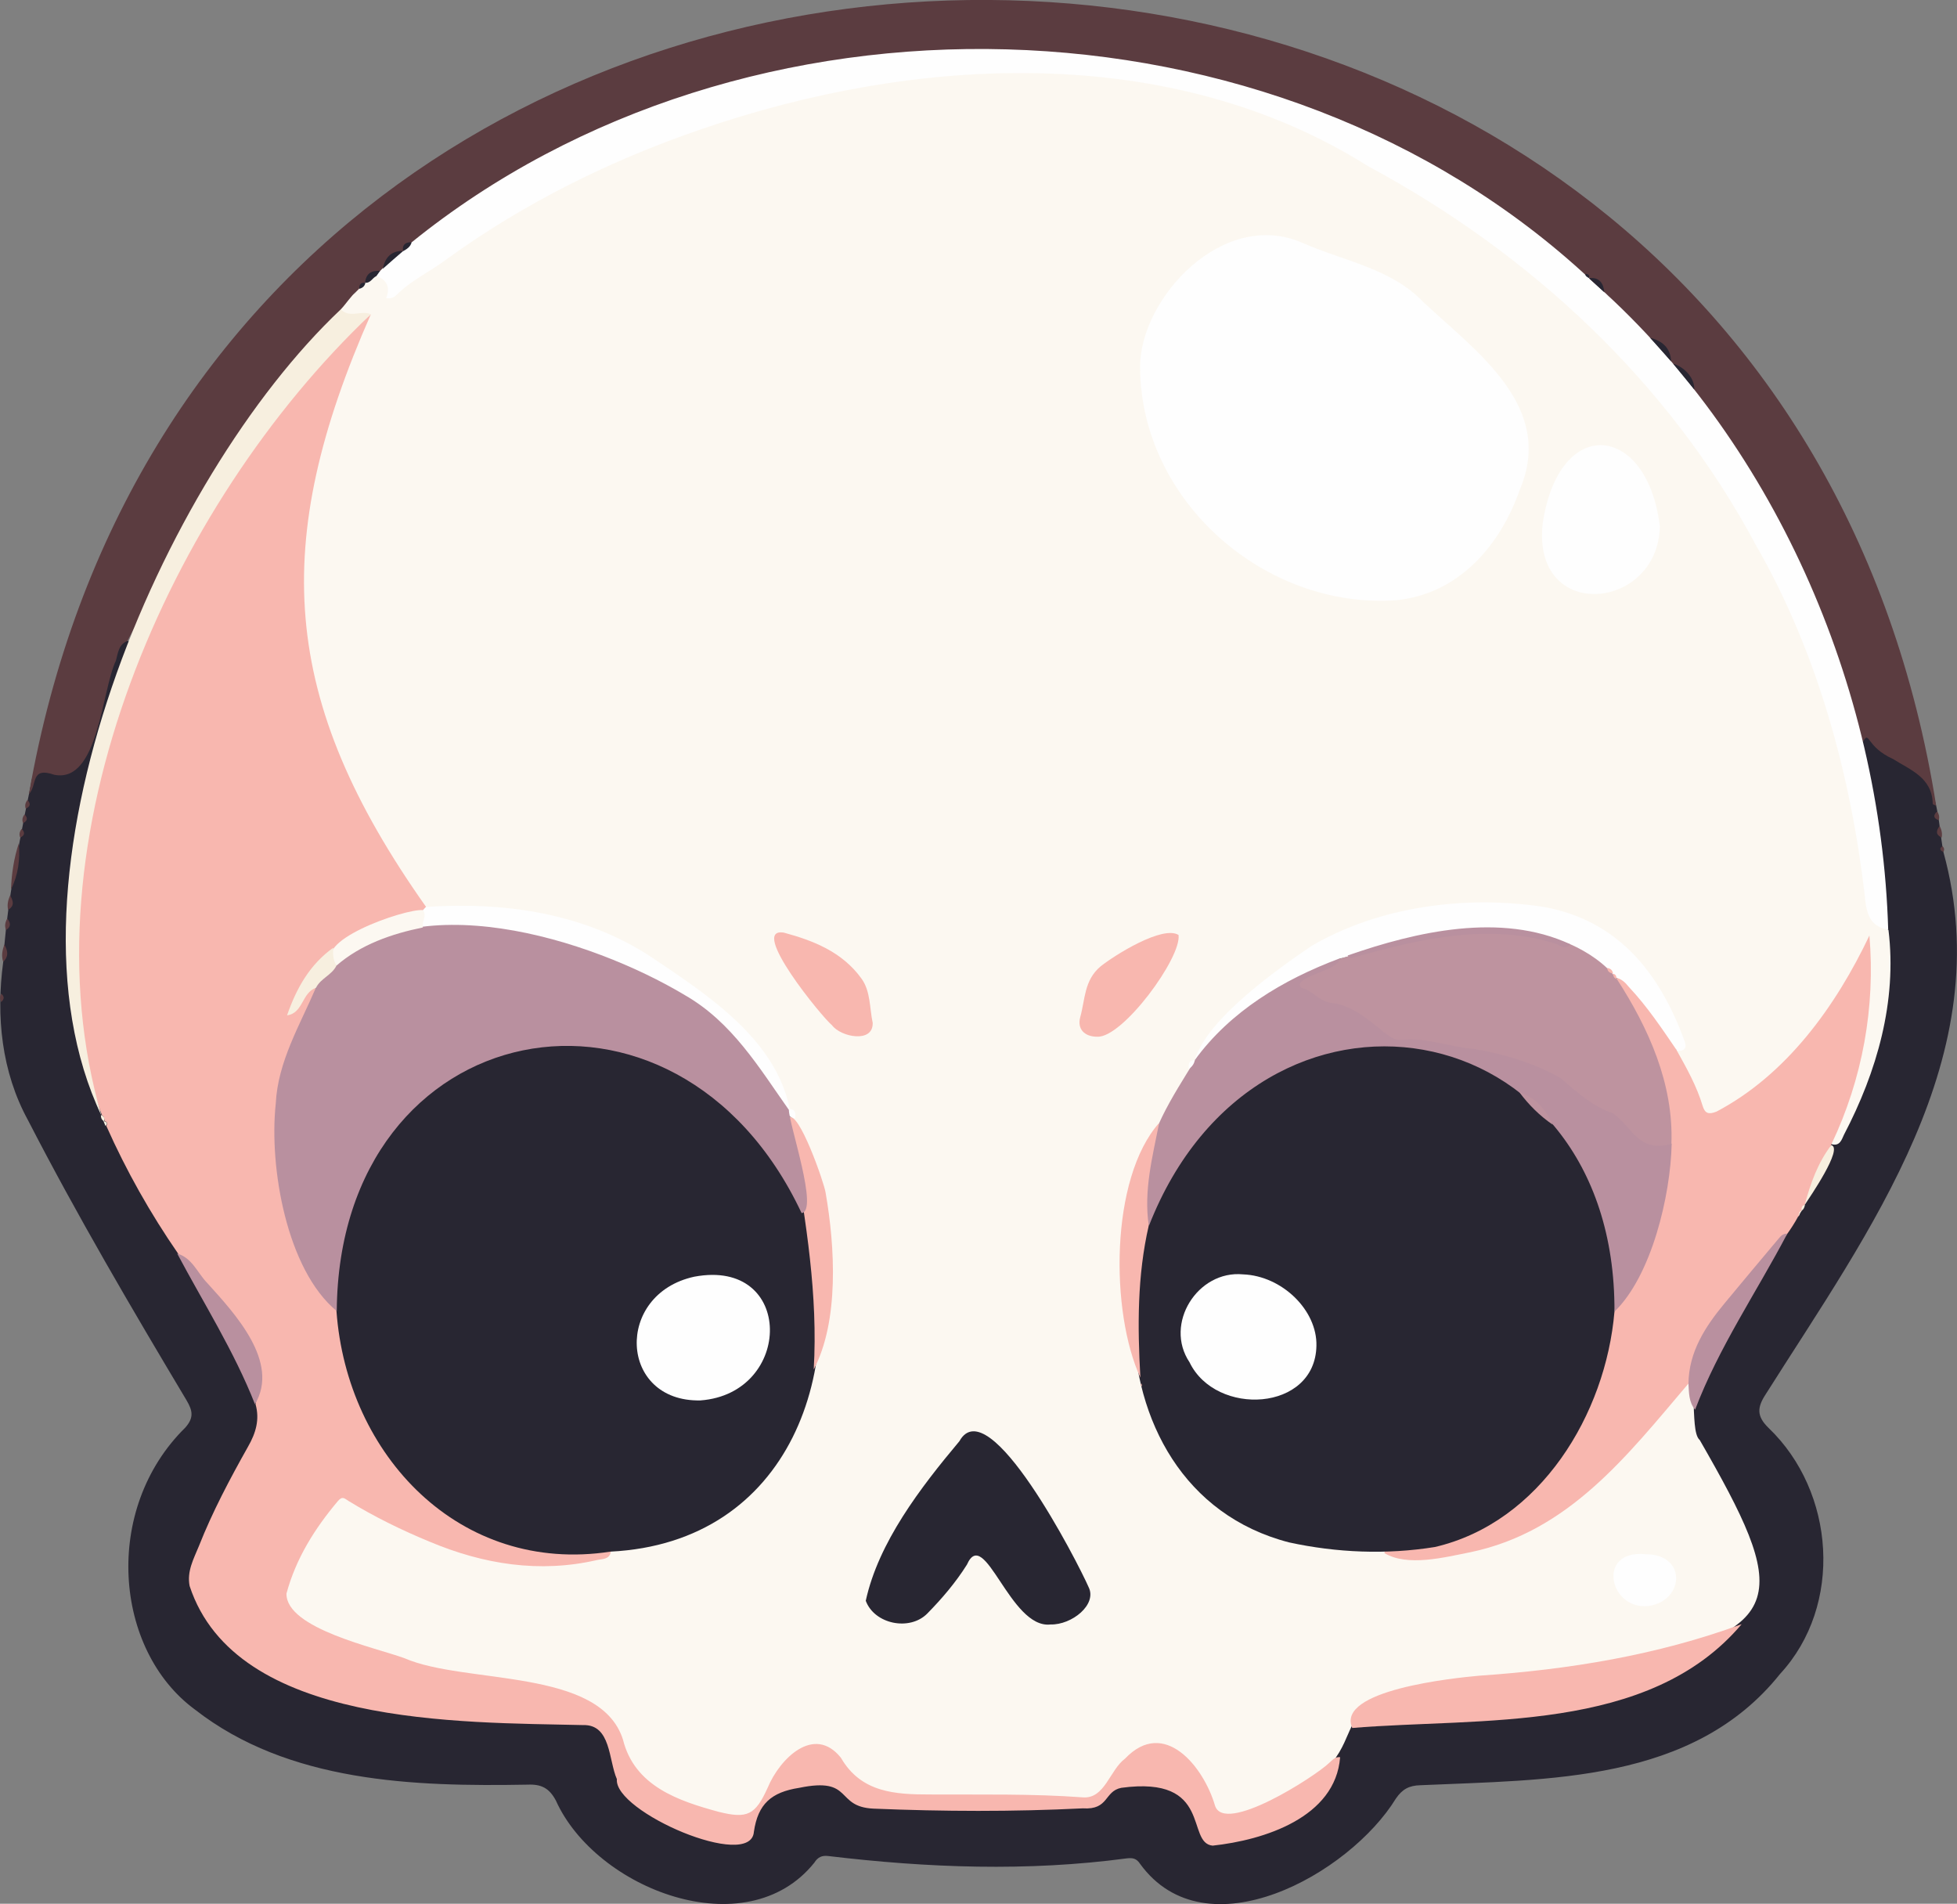 <?xml version="1.0" encoding="utf-8"?>
<!-- Generator: Adobe Illustrator 28.0.0, SVG Export Plug-In . SVG Version: 6.00 Build 0)  -->
<svg version="1.1" baseProfile="tiny" id="Layer_1" xmlns="http://www.w3.org/2000/svg" xmlns:xlink="http://www.w3.org/1999/xlink"
	 x="0px" y="0px" viewBox="0 0 677 658.5" overflow="visible" xml:space="preserve">
<rect x="0" y="0" width="677" height="658.5" fill="#808080" stroke="none"/>
<g>
	<path fill="#282632" d="M672.3,294.7c19.4,70.6-25.6,130.8-61.5,187.6c-3,4.6-3.1,7.6,1,11.6c23.1,22.1,25.9,61.4,4,85.1
		c-30.1,37.7-80.3,36.5-124.4,38.5c-4,0.1-6.3,1.4-8.5,4.6c-16,26.1-65.7,54-88.5,22.6c-1.3-2-2.7-2.1-4.6-1.9
		c-34.4,4.6-68.8,3.3-103.2-0.8c-2.3-0.3-3.7,0.4-4.9,2.3c-23.5,29.3-75.6,9.2-89.4-21.5c-2.3-4.3-5-5.7-9.8-5.5
		c-39.3,0.7-82.7-0.7-115.1-26c-28-20.6-32-69.3-3.3-97.5c3-3.4,2.6-5.8,0.4-9.5c-19-31.8-37.8-63.8-54.8-96.8
		c-9.2-16.8-11.1-36-8.6-54.7c0.9-16.1,3.8-32.1,6.9-48c0.8-4.5,1.8-8.9,2.7-13.4c0.5-4.2,2.1-5.9,6.8-5c6.4,1.2,10.9-2,12.6-8.3
		c3-10.9,5.7-21.9,9.8-32.4c0.7-1.8,0.8-5.6,4.8-3.8c-11.8,48.3-30.4,100.8-14.4,151c8.4,21.3,19.8,41.2,31.8,60.6
		c6.8,12.8,34.1,51.4,26.2,64.1c-6.6,12.9-13.4,25.6-19.2,39c-9.9,26.4,22.6,43,43.3,49.1c17.4,4.9,35.2,7,53.1,8.7
		c11.7,1.1,23.3,0.7,34.9,0.9c6.4,0.1,8,1.3,10.3,7.4c0.7,1.9,1.6,3.7,1.8,5.7c2.8,19.2,24.1,26.2,40.9,27.9
		c11.8,0.2,1.2-23.3,33.4-19.6c5.9,0.8,8.2,8,14.6,7.7c24.8,1.6,49.6,1.2,74.3-0.1c2.3,0.1,4-1.2,5.6-2.8c7.7-7.9,24-6.5,30.5,2.6
		c4.2,3.9,3.1,13.6,10.4,12.5c12.8-1,23.7-6.2,33.5-14.2c9.2-7.2,3.2-29.8,19.7-27c42.6-1,94.5,0.3,125.5-33.6
		c16.7-19.1-4.5-41.8-12.8-60c-11.7-17.4,18.2-53.3,26.3-70.4c5.5-9.2,11.2-18.2,16.3-27.6c1.3-2.4,2.1-4.8,1.4-7.5
		c14.7-21,22.6-48.9,19.6-74.9c-0.5-20-3.2-39.6-7.8-59c-0.4-1.8-0.4-3.6-0.3-5.4c0.6-1.4,0.8-4.8,3-2c3.3,4.1,7.7,6.3,11.9,8.7
		C671.2,269,670.1,283.3,672.3,294.7z"/>
	<path fill="#5B3C40" d="M669.8,278.7c-0.4-0.2-1.2-0.4-1.2-0.7c-0.2-9.1-7.8-11.7-13.8-15.5c-9.3-4.2-8-10-10.3-6
		c-2.4-0.7-2.6-2.9-3.1-4.7c-9.6-39.3-26.8-76.7-51.2-109c-5.1-4.8-4.4-13.2-11.4-16.3c-2.6-3.1-3.5-7.4-8-8.9
		c-5.4-3.9-9.8-8.8-14.2-13.7C488.3,38.3,387,6.8,292.9,21.1c-32.2,5.1-63.8,14.8-93.4,28.3c-21.9,9.9-40.8,25.9-60.9,38.2
		c-3.6,1.1-4.5,4.7-7.1,6.8c-2.2,0.5-3.8,1.9-5.1,3.7c-13.9,16.9-30.2,31.7-41.9,50.4c-17.2,22.3-27.4,48.7-40.4,73.2
		c-3.1,1.2-3.3,4.3-4,6.8C35.1,239,34.1,271,18.8,268c-8.4-2.9-5.8,3.5-8.8,6.7C74.2-93.7,611.1-90.8,669.8,278.7z"/>
	<path fill="#5B3C40" d="M6.5,291.7c0.5,5.6-0.2,10.9-2.7,16C4,302.2,4.8,296.9,6.5,291.7z"/>
	<path fill="#5B3C40" d="M1.5,326.7c1.2,2.1,1.6,4.1-0.4,6C0.4,330.6,0.8,328.7,1.5,326.7z"/>
	<path fill="#5B3C40" d="M3.5,309.7c1,1.8,1.7,3.6-0.7,5C2.4,312.9,2.8,311.3,3.5,309.7z"/>
	<path fill="#5B3C40" d="M2.5,317.7c1.2,1.5,1.4,2.8-0.4,4C1.5,320.3,1.8,319,2.5,317.7z"/>
	<path fill="#5B3C40" d="M671.7,289.7c-2.2-1-1.9-2.4-0.7-4C671.6,286.9,672,288.2,671.7,289.7z"/>
	<path fill="#5B3C40" d="M9.5,276.7c1.2,1.3,1,2.3-0.6,3C8.5,278.6,8.8,277.6,9.5,276.7z"/>
	<path fill="#5B3C40" d="M670.7,283.7c-1.9-0.6-2-1.7-0.6-3C670.8,281.6,671,282.6,670.7,283.7z"/>
	<path fill="#5B3C40" d="M8.5,281.7c1.2,1.2,1,2.3-0.5,3C7.5,283.6,7.8,282.6,8.5,281.7z"/>
	<path fill="#5B3C40" d="M0.4,343.7c1.2,1,1.1,1.9,0,2.9C-0.1,345.6-0.1,344.6,0.4,343.7z"/>
	<path fill="#5B3C40" d="M7.5,286.7c1.2,1.2,1.1,2.3-0.5,3C6.5,288.6,6.8,287.6,7.5,286.7z"/>
	<path fill="#5B3C40" d="M672.3,294.7c-1.1-0.5-1.6-1.2-0.3-2C672.6,293.3,672.7,293.9,672.3,294.7z"/>
	<path fill="#FCF8F1" d="M123.4,100.7c1.1-0.9,1.7-2.3,3-3l-0.1,0.1c2.9-4.9,9.2-2.3,9.3,3.4C221.1,36.1,345.4-1,448,43
		c56.6,27.1,109.8,64.6,144.1,118.2c22.5,31.9,38.1,67.6,46.8,105.7c3.7,14.7,6.6,29.6,7.9,44.7c0.4,4.6,2.9,7.6,6.5,10.1
		c3,24.7-4,49-15.4,70.8c-0.8,1.7-1.4,4-4.2,3.3c-1.2-1.7-0.2-3.2,0.4-4.7c9.6-20.2,12.1-41.8,12-63.9c-9.3,21.8-25.5,40.9-44.7,55
		c-8.1,5.3-12.8,6.2-15-3c-1.3-5.6-6-9.9-6.6-15.5c1.1-1.4,1.4-2.7,0.8-4.6c-7.4-24.3-28.3-44.1-54.5-45.2
		c-31.1-1.7-64.5,4.5-87.9,26.4c-19.8,15.3-22.8,23.1-34.3,44.2c-19.7,27.7-17.6,65.4-8,95.8c10.4,41.7,43.1,55.6,83,55.6
		c8.7,4,17.5,2.4,26.3,0.6c32.3-6.7,56.4-30,74.6-56.1c9.1-9.5,4.1,14.3,8.2,17.7c30.2,52.5,33.4,67.1-32.3,77.7
		c-17.3,3.4-35,4.1-52.5,6.1c-59.9,6.7-13.4,25.6-74.6,45.8c-6.4,2-7.8,1.3-10.7-5.1c-4.3-11.9-15.8-25.9-27.9-13.7
		c-5.7,4.4-7.6,14.8-16.2,14c-22.6-2.1-45.3,0.2-67.8-2.1c-8-0.6-11.6-8.3-17.1-12.9c-18.8-15.7-20.4,25.6-37.3,21
		c-52.7-12-23-34.3-59.2-43.3c-18.3-4.6-94.7-13.4-94.7-35.2c3.3-12,9.5-22.3,17.5-31.6c2.2-2.5,4.3-1.8,6.6-0.4
		c8.1,5,16.7,9,25.4,12.8c19.7,8.1,43.1,13.5,63.5,4.9c17.2-2.5,34.5-6.9,47.5-19.3c16-13.2,19.7-32.1,25-50.6
		c7.1-28.5,2.9-57-10.8-82.8c-10.1-29.6-38.8-47.9-65.9-60.3c-19-8.9-39.5-7.1-59.7-8.9C98.3,251.7,90.3,185.5,125.5,114
		c5.2-7.5-8.7-1.5-7.6-7C119.8,105,121.3,102.5,123.4,100.7z"/>
	<path fill="#F8B7AF" d="M128.3,108.7c-34.9,79.1-31.7,133.2,19.1,205c-2.7,4.2-9.2,3.1-13.4,5c-14.5,5.4-26.5,15.3-32.8,29.7
		c2.5-1,2.7-3.3,4.4-5.1c1.2-1.3,2.4-2.9,4.3-0.8c0.6,2.4-1,4.1-2,6c-18.4,35.7-14.8,72.9,8.7,104.8c2.5,4,2.1,8.7,2.9,13
		c6.2,30.8,27.4,59.8,58.4,67.9c9.4,1.2,18.7,3,28.3,1.4c1.8-0.3,3.7-0.4,5.1,1.2c-0.5,2.7-3,2.4-4.7,2.8c-20,4.6-39.3,1.5-57.9-6.3
		c-9.7-4-19.1-8.6-28.1-14.1c-1.3-0.8-2.1-1.9-3.7,0c-8,9.5-14.5,19.8-17.8,32c-0.2,12.2,31.3,18.8,40.9,22.4
		c21,9.1,67.6,3.2,75.5,28.1c4,16.1,19.1,21.2,33.1,25c10,2.5,12.7,1.1,17-8.4c4.1-9.9,16-21.9,25.3-10.3
		c7,12.1,18.8,12.7,30.8,12.7c17.6,0.1,35.3-0.3,52.9,1c7.6,0.6,9.3-9.5,14.6-13.4c13.6-14.3,27.2,2.9,31.1,16.2
		c3.1,10.3,34.6-10,39.5-14.7c1.1-1,2.1-2.2,3.8-2c-1.6,20.9-26.4,28.7-44.1,30.6c-9.4-0.9,0.2-24.3-31.6-20
		c-6,1.2-4.2,7.7-13.3,7.1c-24.1,1.2-48.3,1.1-72.4,0.1c-13.5-0.6-6.8-11.1-25.7-7.2c-9.7,1.5-14.3,5.6-15.7,15.2
		c-1,13.6-48.5-6.9-47.4-18.2c-2.9-6.6-2-19-11.7-18.7c-42.4-1-120.1,0.5-136.1-48.1c-1-5.1,1.4-9.4,3.2-13.8
		c4.7-11.9,10.7-23.2,17-34.4c2.7-4.7,4.1-9.4,2.6-14.7c6.1-22.1-15-36.5-26.8-52.1c-9.6-13.9-17.9-28.6-24.8-44.1
		c0.3-0.8,0.5-1.5-0.7-1.7l0.2,0.1c-0.3-0.8-0.1-1.8-1.2-2.2l0.2,0.1C2.3,299.5,59.9,165.4,128.3,108.7z"/>
	<path fill="#FEFEFE" d="M653.2,321.6c-5.5-1.1-7.5-4.1-8.1-11.8c-4.9-42-16.5-84.5-37.7-121.3c-30.1-56.4-78.1-100.9-134.1-131
		c-68.6-43.2-156.8-38.3-231-12.7c-31,10.6-61.1,25.5-87.7,44.8c-5.7,4.3-12.3,7.3-17.4,12.4c-0.8,0.8-1.9,1.4-3.6,1.1
		c1.4-3.6,0.4-6.3-3.4-7.6c-0.4-1.2,0.5-1.5,1.3-1.8c2.6-2.5,4.3-5.7,8-6.9l-0.1,0.1c0.7-1.3,1.8-2.3,3-3.1l-0.1,0.1
		C257.6-9.4,440.7-5.1,549.7,96.2c0.1-0.1,0.2-0.2,0.3-0.2c-0.1,0.1-0.2,0.2-0.3,0.3C613.2,151.6,650.7,237,653.2,321.6z"/>
	<path fill="#F8B7AF" d="M580.2,363.6c3.4,6.1,6.8,12.2,8.8,18.9c0.8,2.6,2,3.1,4.8,2c24.3-12.8,41.3-36.5,52.9-60.9
		c2.1,24.8-2.4,49.6-13.1,72.1c-2.4,7.3-6.4,14-9.3,21.1l0.1-0.1c-0.9,0.4-0.7,1.4-1.2,2.1l0.1-0.1c-0.8,0.5-0.6,1.5-1.2,2.1l0-0.1
		c-9.6,17.9-32.6,32.3-36.2,53.1c-0.1,1.7-0.4,3.7-2,5c-21,24.7-41.2,51-75.2,58.1c-9.1,1.8-21.8,5.1-29.8,0.3
		c0.5-2,2.3-1.7,3.7-1.7c41-0.4,69.9-41,73.8-78.8c23.3-33,28.6-79.4,3.8-113.4c-2.5-2.1-1.9-7.1,1.8-4.4
		C569.5,346.1,576.6,353.6,580.2,363.6z"/>
	<path fill="#F7EFDF" d="M128.3,108.7C58.6,174.8,7.2,290.4,35.1,385.9C-3.7,304.1,55.8,165.6,117.9,107
		C120.9,110.2,125,107.2,128.3,108.7z"/>
	<path fill="#F8B7AF" d="M467.8,597.7c-5.8-13.1,35.1-17.3,44.1-18.1c30.9-2.1,61.5-7.1,90.6-17.8
		C570.4,599.8,512.2,594,467.8,597.7z"/>
	<path fill="#B9909F" d="M584.1,478.7c0.1-11.1,5.8-19.8,12.5-27.9c6.2-7.5,12.5-15,18.8-22.5c0.8-1,1.6-1.6,2.9-1.6
		c-10.6,20.2-23.7,39.3-31.9,60.9C584.2,485,584.3,481.8,584.1,478.7z"/>
	<path fill="#B9909F" d="M61.3,433.6c5.2,1.5,7,6.7,10.4,10.2c9.5,10.5,25.2,27.3,16.5,41.9C81,467.4,70.4,450.7,61.3,433.6z"/>
	<path fill="#F7EFDF" d="M624.3,416.8c2-7.4,4.5-14.5,9.2-20.7C637.8,397.1,626,414.2,624.3,416.8z"/>
	<path fill="#F7EFDF" d="M623.2,418.8c0-0.9,0-1.8,1.2-2.1C624.3,417.5,624,418.3,623.2,418.8z"/>
	<path fill="#F7EFDF" d="M622.2,420.7c0.1-0.8,0.1-1.7,1.2-2.1C622.9,419.3,622.5,420,622.2,420.7z"/>
	<path fill="#F7EFDF" d="M34.9,385.7c1.2,0.3,1.3,1.2,1.2,2.2C35.1,387.4,34.9,386.6,34.9,385.7z"/>
	<path fill="#F7EFDF" d="M35.8,387.8c1.1,0.2,1.6,0.7,0.7,1.7C36.3,388.9,36,388.4,35.8,387.8z"/>
	<path fill="#F7EFDF" d="M621.2,422.2c0.3-0.5,0.7-1.1,1-1.6C621.9,421.1,621.5,421.7,621.2,422.2z"/>
	<path fill="#282632" d="M586.1,134.7c-2.4-3-4.9-5.9-7.3-8.9C583.1,127.1,586.3,131.1,586.1,134.7z"/>
	<path fill="#282632" d="M578.1,125c-2.4-2.7-4.9-5.5-7.3-8.2C574.9,117.9,577.9,120.2,578.1,125z"/>
	<path fill="#282632" d="M139.5,86.8c-2.4,2.1-4.8,4.1-7.1,6.2C133.2,89.2,135.2,86.7,139.5,86.8z"/>
	<path fill="#282632" d="M555,101.1c-1.8-1.6-3.6-3.3-5.3-4.9C553.3,95.8,554.7,98,555,101.1z"/>
	<path fill="#282632" d="M131.5,93.7c-0.4,0.6-0.9,1.2-1.3,1.8c-1.4,0.6-2,2.5-3.9,2.3C126.6,94.6,128.5,93.5,131.5,93.7z"/>
	<path fill="#282632" d="M142.4,83.8c-0.4,1.6-1.7,2.4-3,3.1C139.1,84.7,140.2,83.7,142.4,83.8z"/>
	<path fill="#282632" d="M126.4,97.8c-0.2,1.2-1,1.8-2.1,2.1C124.2,98.4,124.9,97.6,126.4,97.8z"/>
	<path fill="#282632" d="M549.7,96.2c-0.6-0.4-1.3-0.6-1.3-1.5C549.3,94.8,550,95,549.7,96.2z"/>
	<path fill="#282632" d="M143.5,82.7c-0.4,0.4-0.8,0.8-1.2,1.1C142.7,83.5,143.1,83.1,143.5,82.7z"/>
	<path fill="#282632" d="M557.1,103c-0.4-0.4-0.9-0.8-1.3-1.2C556.2,102.2,556.6,102.6,557.1,103z"/>
	<path fill="#282632" d="M123.4,100.7c-0.4,0.4-0.8,0.8-1.2,1.1C122.7,101.5,123.1,101.1,123.4,100.7z"/>
	<path fill="#282632" d="M211.2,536.7c-52.2,8-91.2-33.3-94.8-83.2c-5.5-17.4,6.9-48.4,18.6-62.4c39.2-56,122.3-29.2,143.6,29
		C294.6,473.3,273.3,533.6,211.2,536.7z"/>
	<path fill="#282632" d="M558.5,453.7c-3,35.4-25.6,72.9-62.1,81.4c-16.7,2.7-34,2-50.5-1.6c-72.6-18.8-68.6-130.9-7.1-161.8
		c23.7-13,55-17.6,78-0.9C544.3,388,563.9,420.9,558.5,453.7z"/>
	<path fill="#FEFEFE" d="M394.4,127c-0.1-23.8,28.8-55.2,56.4-42.9c14.3,6.3,30.5,8.7,41.7,20.5c18.3,17.1,45.6,36.1,33.2,64.9
		c-6.7,19.3-21.3,36-42.6,38.1C437.9,210.9,394.6,173.5,394.4,127z"/>
	<path fill="#B9909F" d="M558.5,453.7c0.6-105.3-123.2-126.3-161-29.8c-3.4-5-1.8-10.6-1.5-15.9c0.5-15.3,9.7-28.7,17.4-41.3l-0.1,0
		c9.7-17.4,27.6-26.8,45.1-34.7c1.7-0.5,3.3-1.9,5.1-0.3c1,3.2-3.2,3.7-5.2,4.9c-8,2.2-6.5,6.1,0.4,8.1c8.6,2.2,15.8,6.9,22.3,12.6
		c1.2,1.1,2.8,1.1,4.3,1c7.8-0.3,15.4,2.9,23.2,2.6c13.5,3.8,27.9,5.6,38.6,16.2c2.2,2.2,4.6,3.8,7.5,4.8
		c12.8,5.4,6.6,11.6,23.7,13.7C577.9,413.7,571.3,441.3,558.5,453.7z"/>
	<path fill="#282632" d="M363.4,561.9c-14,1.6-22.8-34.5-28.9-20.7c-3.9,6.2-8.6,11.7-13.7,16.9c-6.1,6.2-18.3,3.7-21.3-4.4
		c4.4-20.2,18.9-39.1,32.4-55.2c10.1-18.2,40.9,41.8,44.7,50.5C379.6,555,370.8,562.1,363.4,561.9z"/>
	<path fill="#FEFEFE" d="M574.2,182.1c-0.6,29.3-44.5,33.4-40.5-1.2C539.4,143.2,570,146.5,574.2,182.1z"/>
	<path fill="#FEFEFE" d="M463.2,331.6c-19.4,7.3-37.6,18.2-49.9,35.1c4.3-14.3,28.1-31.1,40.4-39.5c23.6-13.8,53.5-17.6,80.3-13.5
		c25.6,4.6,40,22.6,48.6,46c1,2.4,0.6,3.9-2.4,3.8c-5.2-7.6-10.3-15.3-16.7-22.1c-1.3-1.6-2.6-2.9-4.8-3.3
		c-4.9-4.6-11-8.1-16.9-11.3C516.3,316.5,488.4,326.1,463.2,331.6z"/>
	<path fill="#FEFEFE" d="M146.3,314.8c0.4-0.4,0.7-0.8,1.1-1.1c27.2-1.8,54.8,2.1,78,17.4c19.3,13,42.9,28.2,47.8,52.5
		c-2.1,1.3-3.5-1.2-4.2-2.7c-23-41.9-71.2-58.7-116.6-59C147.2,322.7,143.3,320.2,146.3,314.8z"/>
	<path fill="#F8B7AF" d="M379.6,358.6c-4.6,0-7-2.8-5.9-6.8c1.7-6,1.3-12.7,7-17.5c5-4,21.5-14.3,27-10.9
		C408.8,331.2,388.4,359,379.6,358.6z"/>
	<path fill="#F8B7AF" d="M271.2,322.6c9.9,2.7,20.1,6.5,26.9,16c3.1,4.4,2.7,10.1,3.8,15.2c0.2,7.2-11.1,4.9-14.1,0.8
		C284.6,352.1,258.7,320.5,271.2,322.6z"/>
	<path fill="#F8B7AF" d="M401,388.4c-2.3,11.7-5.4,23.4-3.6,35.5c-4,17.4-3.9,34.9-2.9,52.6C384.1,454,383.9,407.7,401,388.4z"/>
	<path fill="#F8B7AF" d="M281.5,473.7c1.5-25.7-2.7-51-6.9-76.1c-0.9-3.6-3.3-7-1.7-11c3.4-2.7,12.2,22.5,12.7,25.9
		C288.9,431.3,290.3,457,281.5,473.7z"/>
	<path fill="#FEFEFE" d="M569.3,537.6c14.9,0,13.2,17.2-0.1,18C556.3,555.8,552.7,535.9,569.3,537.6z"/>
	<path fill="#FEFEFE" d="M275.1,386.8c-1.8-0.1-3.6-1.6-2-3.2C275.4,383.7,275.2,385.3,275.1,386.8z"/>
	<path fill="#FEFEFE" d="M413.3,366.7c-0.2,1.4-1,2.3-2.1,3.1C411.2,368.3,411,366.7,413.3,366.7z"/>
	<path fill="#F8B7AF" d="M403,384.5c-0.3,0.4-0.5,0.7-0.8,1.1C402.4,385.2,402.7,384.9,403,384.5z"/>
	<path fill="#F8B7AF" d="M394.9,478.6c0.1,0.3,0.1,0.7,0.2,1C394.8,479.2,394.3,478.9,394.9,478.6z"/>
	<path fill="#B9909F" d="M272.9,383.9c0.1,5.2,10.4,35,4.4,35.7c-43.3-92.2-160.1-69.2-160.8,33.9c-17.3-14.2-23.5-49.8-21.1-71.8
		c0.7-14.5,8.4-27.2,13.9-40.1c-0.6-2.6,1.5-3.7,3-5c29.6-31.8,92.2-11.8,124.6,7.6C253.3,353.6,262.6,369.3,272.9,383.9z"/>
	<path fill="#FCF8F1" d="M146.3,320.8c-10.8,2.2-21.5,5.9-29.9,13.2c-10.5-7.9,23.8-19.8,29.9-19.2
		C147.8,316.8,145.8,318.8,146.3,320.8z"/>
	<path fill="#F7EFDF" d="M115.3,327.8c-0.2,2.2-0.1,4.3,1.1,6.2c-1.6,3.3-5.5,4.4-7.1,7.7c-4.9,1.6-4.4,8.8-10,9.5
		C102.6,341.7,107.2,333.6,115.3,327.8z"/>
	<path fill="#BE939F" d="M543.2,326.6c6.1,2.7,12.2,6.8,16.1,12c0,0,0,0,0,0c11,17,19.7,36.3,18.9,57.1c-11.5,3-13.1-5.4-20.2-10.6
		c-7.1-2.4-12.5-7.3-18-12.1c-9-5.2-20.2-8.6-30.3-10.2c-8.4-0.7-16.3-4-24.8-3.1c-2.5,0.2-4.1-1.1-6.3-2.8c-5.3-4.2-10.8-9.2-18-10
		c-4.3-0.5-6.4-4.3-10.4-5.2c-3.8-3.7,13.5-6.1,13.1-10C488.8,323.7,517,317.2,543.2,326.6z"/>
	<path fill="#FEFEFE" d="M242.3,484.4c-28.2,0.6-29.8-36.8-2.1-42.8C274.9,435.1,274.5,482,242.3,484.4z"/>
	<path fill="#FEFEFE" d="M455.4,465.5c-0.4,22.8-34.8,24.6-43.9,5.7c-8.9-13.3,2.8-31.9,18.5-30.4
		C443.5,441.3,455.7,453.2,455.4,465.5z"/>
	<path fill="#BE939F" d="M525.6,377.8c5.6,1.9,9.2,5.9,11.5,11.2C532.6,385.9,528.8,382.1,525.6,377.8z"/>
	<path fill="#B9909F" d="M543.2,326.6c-1.7,2.2-3.4,0.4-4.9-0.1c-23-7.4-47.5-1.7-70,4.7c-0.9,0.3-1.6,0.1-2.1-0.7
		C490,322.2,519.3,315.5,543.2,326.6z"/>
	<path fill="#F8B7AF" d="M558,336.7c-1.2-0.1-1.9-0.7-2-1.9C557.2,335,557.8,335.6,558,336.7z"/>
	<path fill="#F8B7AF" d="M559.2,338.6c-0.9-0.3-1.1-1-1.2-1.8C559,337,559.2,337.7,559.2,338.6z"/>
</g>
</svg>
